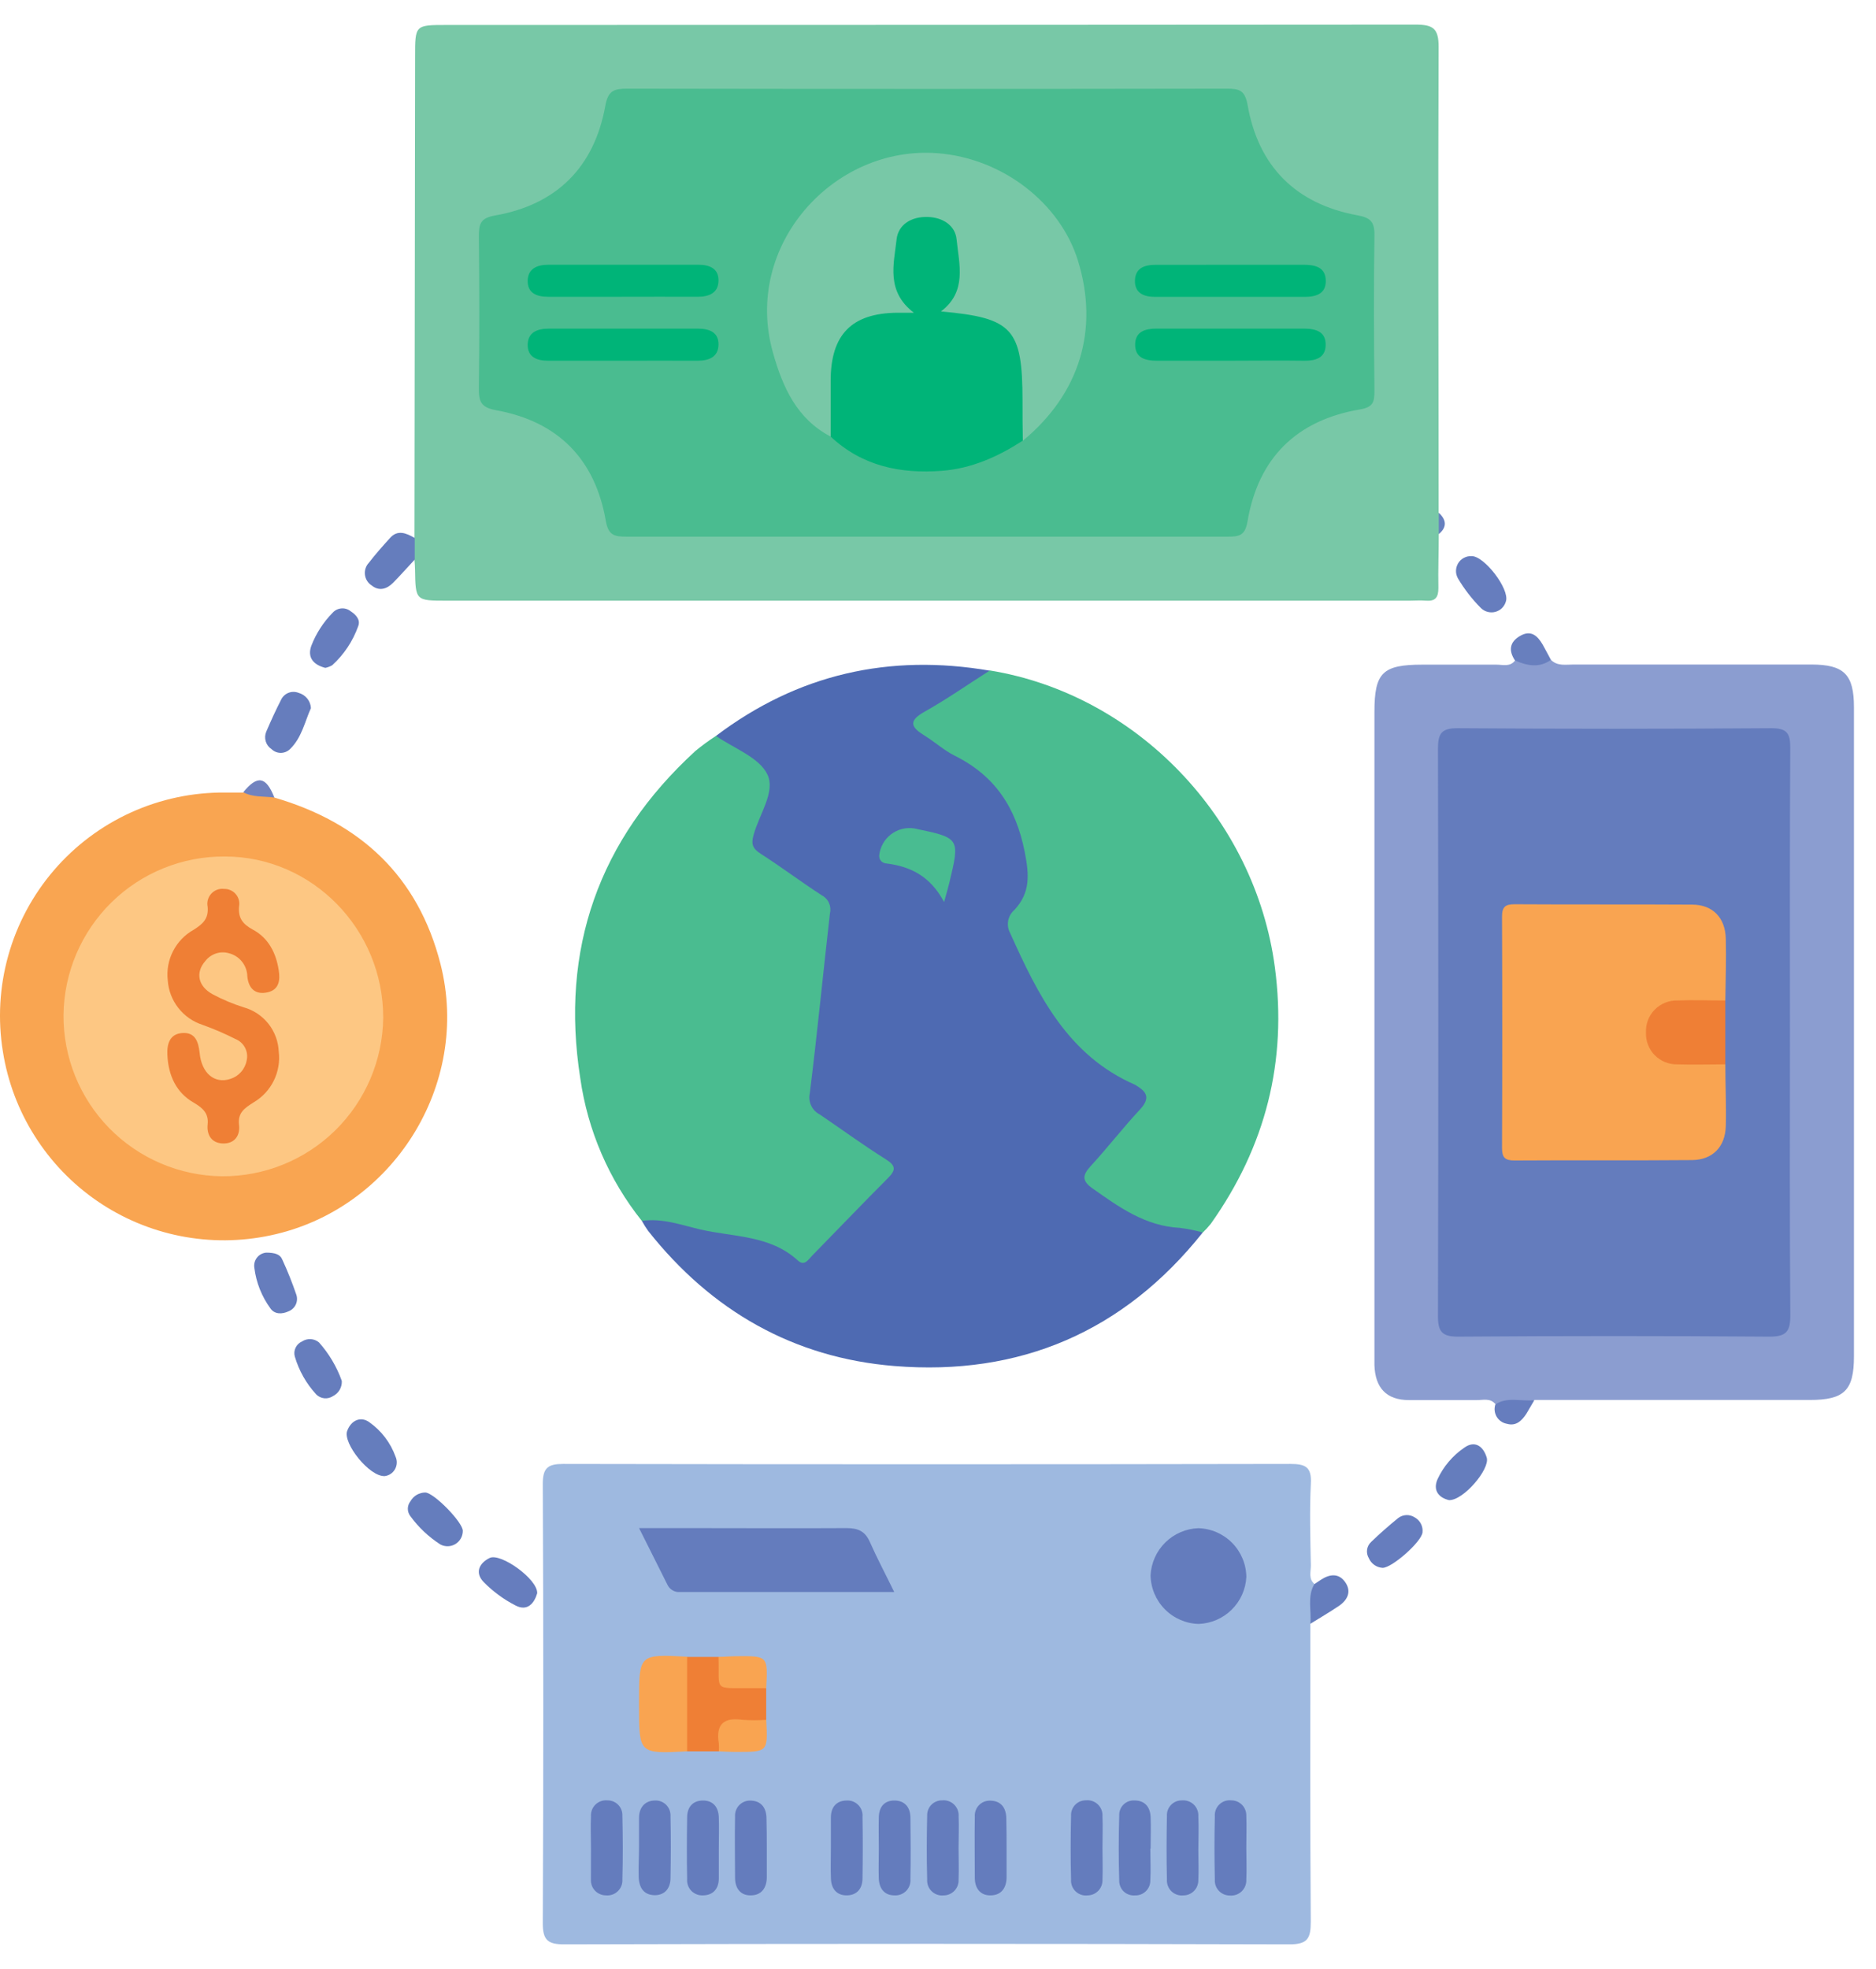 <svg width="61" height="64" viewBox="0 0 61 64" fill="none" xmlns="http://www.w3.org/2000/svg">
<path d="M42.608 52.78C42.608 56.005 42.596 59.232 42.621 62.459C42.621 62.999 42.527 63.202 41.926 63.2C34.066 63.178 26.205 63.178 18.344 63.2C17.823 63.2 17.649 63.07 17.649 62.519C17.671 57.755 17.671 52.991 17.649 48.228C17.649 47.707 17.823 47.584 18.313 47.584C26.194 47.599 34.076 47.599 41.959 47.584C42.45 47.584 42.654 47.686 42.624 48.225C42.579 49.111 42.607 50 42.624 50.887C42.624 51.092 42.539 51.327 42.749 51.493C42.814 51.706 42.835 51.93 42.811 52.151C42.787 52.372 42.718 52.586 42.608 52.78Z" fill="#9EB9E0"/>
<path d="M46.783 17.361C46.783 17.944 46.759 18.53 46.771 19.113C46.771 19.421 46.669 19.551 46.36 19.525C46.186 19.509 46.012 19.525 45.839 19.525H14.537C13.511 19.525 13.512 19.525 13.495 18.514C13.495 18.406 13.483 18.299 13.476 18.191C13.392 18.093 13.346 17.968 13.346 17.839C13.346 17.71 13.392 17.586 13.476 17.488L13.497 1.837C13.497 0.812 13.497 0.812 14.521 0.812C25.021 0.812 35.521 0.808 46.019 0.8C46.591 0.8 46.782 0.915 46.778 1.533C46.757 6.569 46.778 11.62 46.778 16.665C46.827 16.774 46.853 16.892 46.854 17.012C46.855 17.132 46.831 17.251 46.783 17.361Z" fill="#78C8A7"/>
<path d="M23.281 23.92C25.94 21.911 28.917 21.239 32.187 21.8C31.916 22.347 31.319 22.481 30.876 22.798C29.858 23.528 29.844 23.503 30.82 24.224C31.232 24.538 31.663 24.828 32.109 25.093C32.366 25.232 32.588 25.426 32.761 25.661C32.934 25.897 33.053 26.167 33.109 26.454C33.227 26.975 33.383 27.496 33.55 28.017C33.717 28.538 33.672 28.967 33.318 29.349C32.911 29.788 32.915 30.217 33.232 30.698C33.309 30.829 33.378 30.964 33.439 31.103C34.967 34.031 34.066 33.124 36.824 35.009C37.519 35.481 37.536 35.677 37.013 36.353C36.629 36.85 36.195 37.303 35.797 37.789C35.4 38.276 35.419 38.319 35.916 38.694C36.671 39.267 37.478 39.68 38.451 39.748C38.696 39.766 38.989 39.748 39.109 40.061C36.539 43.289 33.16 44.731 29.087 44.402C25.801 44.137 23.127 42.603 21.076 40.01C21.001 39.906 20.933 39.797 20.871 39.684C21.044 39.455 21.3 39.51 21.529 39.555C22.614 39.755 23.702 39.944 24.78 40.174C25.12 40.247 25.44 40.392 25.72 40.599C25.985 40.794 26.218 40.804 26.466 40.557C27.204 39.826 27.833 38.995 28.594 38.284C28.873 38.024 28.696 37.824 28.453 37.664C27.875 37.284 27.336 36.843 26.746 36.48C26.545 36.374 26.382 36.207 26.281 36.003C26.18 35.799 26.146 35.569 26.183 35.344C26.357 33.56 26.557 31.779 26.753 29.997C26.791 29.809 26.768 29.614 26.688 29.439C26.608 29.265 26.474 29.121 26.307 29.028C25.77 28.661 25.242 28.283 24.702 27.925C24.342 27.687 24.228 27.385 24.372 26.979C24.445 26.775 24.487 26.562 24.546 26.353C24.94 25.047 24.914 25.235 23.851 24.495C23.63 24.342 23.335 24.247 23.281 23.92Z" fill="#4E6AB2"/>
<path d="M50.431 21.449C50.642 21.659 50.913 21.6 51.167 21.6H58.893C59.961 21.6 60.283 21.921 60.283 22.989C60.283 30.023 60.283 37.056 60.283 44.088C60.283 45.196 59.97 45.504 58.852 45.505H49.892C49.491 45.74 49.062 45.726 48.626 45.641C48.453 45.434 48.228 45.511 48.022 45.509C47.285 45.509 46.549 45.509 45.815 45.509C45.08 45.509 44.715 45.111 44.691 44.373C44.691 44.243 44.691 44.112 44.691 43.982V23.142C44.691 21.861 44.955 21.604 46.254 21.604C47.054 21.604 47.857 21.604 48.657 21.604C48.862 21.604 49.097 21.685 49.26 21.473C49.649 21.38 50.04 21.439 50.431 21.449Z" fill="#8B9DD0"/>
<path d="M39.111 40.062C38.863 39.992 38.61 39.941 38.354 39.91C37.239 39.852 36.386 39.237 35.521 38.626C35.188 38.39 35.186 38.209 35.455 37.914C36.011 37.31 36.513 36.658 37.072 36.059C37.39 35.712 37.313 35.507 36.966 35.297C36.949 35.284 36.931 35.272 36.912 35.262C34.717 34.307 33.753 32.345 32.845 30.327C32.779 30.204 32.757 30.063 32.782 29.927C32.808 29.79 32.88 29.666 32.986 29.576C33.507 29.012 33.467 28.434 33.319 27.689C33.034 26.247 32.355 25.216 31.042 24.563C30.695 24.389 30.405 24.123 30.075 23.918C29.655 23.658 29.493 23.453 30.058 23.137C30.789 22.727 31.478 22.244 32.187 21.793C36.961 22.574 40.811 26.598 41.454 31.443C41.86 34.502 41.15 37.27 39.37 39.779C39.289 39.879 39.203 39.973 39.111 40.062Z" fill="#4ABC90"/>
<path d="M23.281 23.92C23.863 24.328 24.686 24.615 24.954 25.176C25.221 25.737 24.688 26.471 24.506 27.13C24.417 27.444 24.473 27.583 24.738 27.753C25.41 28.185 26.049 28.666 26.72 29.101C26.824 29.155 26.907 29.242 26.955 29.349C27.003 29.456 27.014 29.576 26.986 29.689C26.763 31.64 26.574 33.593 26.331 35.54C26.302 35.674 26.317 35.813 26.376 35.937C26.434 36.061 26.532 36.162 26.654 36.224C27.369 36.709 28.067 37.221 28.8 37.68C29.148 37.898 29.127 38.041 28.861 38.305C28.035 39.132 27.229 39.977 26.411 40.811C26.284 40.939 26.159 41.172 25.937 40.967C25.041 40.146 23.853 40.212 22.781 39.965C22.163 39.823 21.536 39.585 20.871 39.686C19.8 38.346 19.109 36.744 18.868 35.047C18.212 30.855 19.468 27.293 22.606 24.415C22.821 24.237 23.047 24.072 23.281 23.92Z" fill="#4ABC90"/>
<path d="M8.921 25.924C11.713 26.737 13.594 28.477 14.323 31.334C15.324 35.262 12.761 39.323 8.791 40.156C7.826 40.361 6.829 40.368 5.861 40.176C4.893 39.984 3.975 39.597 3.161 39.039C2.348 38.48 1.657 37.762 1.13 36.928C0.602 36.094 0.25 35.162 0.095 34.187C-0.076 33.143 -0.016 32.075 0.27 31.056C0.556 30.038 1.061 29.094 1.75 28.291C2.439 27.488 3.295 26.846 4.258 26.409C5.221 25.972 6.269 25.751 7.327 25.761C7.521 25.761 7.716 25.761 7.91 25.761C8.275 25.681 8.622 25.636 8.921 25.924Z" fill="#F9A551"/>
<path d="M17.467 51.79C17.37 52.12 17.147 52.379 16.772 52.19C16.386 51.993 16.034 51.736 15.73 51.427C15.439 51.13 15.567 50.816 15.921 50.641C16.276 50.465 17.493 51.333 17.467 51.79Z" fill="#667DBE"/>
<path d="M44.957 50.962C44.86 50.956 44.767 50.924 44.688 50.868C44.609 50.813 44.547 50.736 44.508 50.647C44.458 50.563 44.438 50.464 44.452 50.367C44.467 50.27 44.515 50.181 44.588 50.116C44.864 49.849 45.154 49.595 45.457 49.348C45.533 49.287 45.627 49.252 45.725 49.247C45.823 49.243 45.92 49.269 46.002 49.322C46.088 49.37 46.157 49.441 46.202 49.528C46.247 49.615 46.265 49.713 46.254 49.81C46.226 50.112 45.266 50.962 44.957 50.962Z" fill="#667DBE"/>
<path d="M10.11 23.017C9.911 23.456 9.812 23.983 9.426 24.353C9.346 24.429 9.24 24.472 9.129 24.472C9.018 24.472 8.912 24.429 8.832 24.353C8.74 24.293 8.672 24.203 8.641 24.099C8.609 23.994 8.615 23.882 8.658 23.781C8.811 23.425 8.971 23.073 9.148 22.729C9.199 22.631 9.284 22.556 9.387 22.517C9.49 22.479 9.603 22.48 9.706 22.52C9.817 22.55 9.916 22.614 9.989 22.703C10.062 22.792 10.104 22.902 10.11 23.017Z" fill="#667DBD"/>
<path d="M10.579 21.709C10.18 21.607 9.989 21.362 10.123 20.991C10.278 20.588 10.515 20.223 10.817 19.916C10.891 19.834 10.993 19.784 11.102 19.776C11.211 19.767 11.319 19.801 11.404 19.87C11.578 19.982 11.727 20.15 11.648 20.351C11.476 20.838 11.185 21.275 10.803 21.623C10.734 21.663 10.658 21.692 10.579 21.709Z" fill="#667DBE"/>
<path d="M47.845 18.076C48.26 18.063 49.088 19.143 48.968 19.541C48.946 19.624 48.903 19.7 48.842 19.762C48.781 19.823 48.704 19.867 48.621 19.889C48.537 19.911 48.449 19.91 48.366 19.887C48.283 19.864 48.207 19.82 48.147 19.758C47.86 19.469 47.611 19.146 47.404 18.796C47.362 18.72 47.341 18.636 47.343 18.55C47.345 18.464 47.37 18.381 47.414 18.307C47.459 18.234 47.523 18.174 47.598 18.134C47.674 18.093 47.759 18.073 47.845 18.076Z" fill="#667DBE"/>
<path d="M8.657 40.716C8.94 40.716 9.112 40.773 9.178 40.94C9.35 41.312 9.502 41.694 9.635 42.082C9.671 42.187 9.665 42.302 9.618 42.403C9.571 42.503 9.488 42.582 9.385 42.622C9.178 42.721 8.928 42.728 8.792 42.527C8.51 42.141 8.331 41.69 8.271 41.216C8.261 41.157 8.263 41.097 8.277 41.039C8.291 40.982 8.317 40.928 8.354 40.88C8.39 40.833 8.436 40.794 8.488 40.766C8.54 40.738 8.598 40.721 8.657 40.716Z" fill="#667DBD"/>
<path d="M13.485 17.486V18.189C13.25 18.441 13.021 18.7 12.78 18.945C12.575 19.151 12.326 19.223 12.085 19.03C12.025 18.991 11.974 18.94 11.936 18.879C11.898 18.819 11.874 18.75 11.866 18.68C11.858 18.609 11.865 18.537 11.888 18.469C11.911 18.401 11.948 18.34 11.998 18.288C12.208 18.014 12.439 17.755 12.672 17.498C12.925 17.204 13.203 17.326 13.485 17.486Z" fill="#657DBD"/>
<path d="M11.114 44.884C11.12 44.986 11.096 45.088 11.044 45.177C10.992 45.266 10.915 45.337 10.822 45.382C10.739 45.437 10.64 45.461 10.541 45.45C10.442 45.439 10.35 45.394 10.281 45.323C9.958 44.972 9.72 44.551 9.586 44.093C9.559 43.997 9.568 43.895 9.612 43.805C9.655 43.715 9.729 43.643 9.82 43.604C9.903 43.549 10.002 43.522 10.101 43.527C10.2 43.533 10.295 43.57 10.371 43.633C10.697 43.998 10.949 44.423 11.114 44.884Z" fill="#667DBD"/>
<path d="M12.512 47.98C12.007 48.004 11.147 46.91 11.288 46.514C11.413 46.167 11.729 46.023 12.01 46.229C12.401 46.505 12.697 46.894 12.86 47.344C12.889 47.408 12.904 47.478 12.901 47.549C12.899 47.619 12.88 47.688 12.847 47.75C12.813 47.812 12.765 47.865 12.707 47.905C12.649 47.945 12.582 47.97 12.512 47.98Z" fill="#657DBD"/>
<path d="M13.832 48.513C14.122 48.531 15.048 49.482 15.048 49.758C15.049 49.845 15.027 49.93 14.985 50.005C14.943 50.08 14.882 50.144 14.809 50.188C14.735 50.233 14.65 50.258 14.564 50.26C14.478 50.262 14.393 50.242 14.317 50.201C13.937 49.956 13.605 49.642 13.339 49.276C13.287 49.206 13.259 49.12 13.261 49.033C13.263 48.946 13.294 48.862 13.349 48.794C13.397 48.709 13.467 48.638 13.552 48.588C13.637 48.539 13.734 48.513 13.832 48.513Z" fill="#657DBD"/>
<path d="M47.117 48.761C46.799 48.688 46.58 48.456 46.742 48.082C46.934 47.669 47.234 47.315 47.61 47.058C47.957 46.806 48.234 47.011 48.343 47.381C48.452 47.751 47.586 48.774 47.117 48.761Z" fill="#657DBD"/>
<path d="M42.608 52.78C42.65 52.349 42.499 51.901 42.737 51.492L42.951 51.349C43.239 51.161 43.534 51.127 43.744 51.432C43.954 51.738 43.814 52.011 43.532 52.202C43.251 52.393 42.918 52.587 42.608 52.78Z" fill="#657DBD"/>
<path d="M50.43 21.449C50.045 21.723 49.654 21.638 49.262 21.468C49.043 21.142 49.088 20.862 49.435 20.666C49.783 20.469 49.993 20.666 50.16 20.949C50.252 21.112 50.338 21.282 50.43 21.449Z" fill="#687FBE"/>
<path d="M48.624 45.648C49.024 45.389 49.468 45.561 49.89 45.512C49.803 45.66 49.717 45.811 49.632 45.952C49.484 46.177 49.298 46.365 49.001 46.28C48.932 46.268 48.866 46.242 48.809 46.202C48.751 46.163 48.702 46.111 48.666 46.051C48.631 45.991 48.608 45.923 48.601 45.854C48.594 45.784 48.602 45.714 48.624 45.648Z" fill="#667DBE"/>
<path d="M8.921 25.924C8.574 25.876 8.226 25.924 7.91 25.751C8.37 25.188 8.65 25.235 8.921 25.924Z" fill="#7183BF"/>
<path d="M46.783 17.361C46.783 17.128 46.783 16.895 46.783 16.666C47.028 16.895 47.063 17.128 46.783 17.361Z" fill="#6780BF"/>
<path d="M29.077 51.748C26.689 51.748 24.401 51.748 22.113 51.748C22.026 51.755 21.94 51.735 21.866 51.691C21.791 51.647 21.733 51.581 21.698 51.502C21.411 50.925 21.121 50.35 20.78 49.67H22.404C24.113 49.67 25.822 49.68 27.531 49.67C27.906 49.67 28.132 49.774 28.285 50.123C28.516 50.644 28.787 51.154 29.077 51.748Z" fill="#647CBD"/>
<path d="M40.526 51.257C40.506 51.66 40.336 52.04 40.048 52.323C39.761 52.606 39.378 52.771 38.975 52.785C38.561 52.774 38.167 52.603 37.876 52.308C37.584 52.014 37.419 51.617 37.412 51.203C37.433 50.8 37.603 50.42 37.891 50.137C38.178 49.854 38.56 49.688 38.963 49.673C39.378 49.684 39.772 49.855 40.064 50.15C40.355 50.445 40.521 50.842 40.526 51.257Z" fill="#647CBD"/>
<path d="M23.373 56.927H22.331C21.935 56.262 22.184 55.538 22.131 54.843C22.107 54.508 22.066 54.148 22.331 53.857H23.363C23.462 53.943 23.525 54.064 23.537 54.195C23.559 54.574 23.774 54.699 24.13 54.696C24.401 54.696 24.69 54.659 24.914 54.88V55.911C24.834 55.983 24.74 56.036 24.637 56.066C24.535 56.096 24.427 56.103 24.321 56.085C23.851 56.048 23.526 56.173 23.503 56.714C23.485 56.797 23.439 56.873 23.373 56.927Z" fill="#EF7F35"/>
<path d="M22.342 53.85V56.927C20.779 57.007 20.779 57.007 20.779 55.453V55.323C20.779 53.768 20.779 53.768 22.342 53.85Z" fill="#F9A451"/>
<path d="M38.965 60.136C38.965 60.459 38.981 60.782 38.965 61.104C38.967 61.169 38.956 61.234 38.933 61.295C38.91 61.357 38.874 61.412 38.829 61.459C38.784 61.507 38.729 61.544 38.669 61.57C38.609 61.596 38.544 61.609 38.479 61.609C38.408 61.617 38.336 61.608 38.269 61.585C38.202 61.561 38.141 61.524 38.089 61.474C38.038 61.424 37.999 61.364 37.974 61.297C37.949 61.23 37.938 61.159 37.944 61.088C37.926 60.394 37.93 59.711 37.944 59.025C37.94 58.96 37.95 58.894 37.973 58.833C37.996 58.771 38.031 58.715 38.077 58.668C38.122 58.621 38.177 58.583 38.237 58.558C38.298 58.533 38.363 58.52 38.428 58.521C38.499 58.514 38.571 58.523 38.638 58.547C38.705 58.57 38.767 58.608 38.818 58.657C38.869 58.707 38.908 58.767 38.934 58.834C38.959 58.9 38.97 58.971 38.965 59.042C38.982 59.405 38.967 59.772 38.965 60.136Z" fill="#647CBD"/>
<path d="M40.525 60.06C40.525 60.407 40.542 60.755 40.525 61.092C40.529 61.163 40.518 61.234 40.492 61.301C40.466 61.367 40.426 61.427 40.375 61.477C40.323 61.526 40.262 61.564 40.194 61.588C40.127 61.611 40.055 61.62 39.984 61.613C39.919 61.613 39.854 61.599 39.794 61.573C39.733 61.547 39.679 61.509 39.634 61.462C39.589 61.414 39.554 61.358 39.531 61.296C39.508 61.235 39.498 61.169 39.502 61.104C39.486 60.409 39.484 59.728 39.502 59.041C39.496 58.969 39.506 58.898 39.531 58.831C39.556 58.763 39.596 58.703 39.648 58.653C39.699 58.603 39.761 58.565 39.829 58.542C39.897 58.519 39.969 58.512 40.04 58.52C40.105 58.52 40.17 58.533 40.23 58.559C40.29 58.585 40.344 58.622 40.39 58.669C40.435 58.717 40.47 58.773 40.493 58.834C40.517 58.895 40.527 58.96 40.525 59.025C40.538 59.373 40.525 59.716 40.525 60.06Z" fill="#647CBD"/>
<path d="M27.017 60.041C27.017 59.72 27.017 59.397 27.017 59.074C27.017 58.751 27.191 58.53 27.524 58.525C27.595 58.52 27.666 58.53 27.732 58.555C27.799 58.581 27.859 58.62 27.908 58.671C27.958 58.721 27.996 58.782 28.019 58.849C28.043 58.916 28.052 58.987 28.045 59.058C28.057 59.723 28.055 60.39 28.045 61.057C28.045 61.378 27.871 61.602 27.54 61.608C27.208 61.613 27.032 61.394 27.019 61.073C27.005 60.751 27.017 60.385 27.017 60.041Z" fill="#647CBD"/>
<path d="M19.216 60.072C19.216 59.725 19.2 59.378 19.216 59.041C19.211 58.97 19.221 58.898 19.247 58.832C19.272 58.765 19.312 58.705 19.363 58.656C19.414 58.606 19.476 58.568 19.543 58.545C19.61 58.521 19.681 58.513 19.752 58.52C19.818 58.519 19.883 58.532 19.943 58.557C20.004 58.582 20.058 58.62 20.104 58.667C20.149 58.714 20.184 58.77 20.207 58.831C20.23 58.892 20.24 58.958 20.237 59.023C20.253 59.718 20.256 60.399 20.237 61.087C20.242 61.158 20.232 61.229 20.206 61.296C20.181 61.362 20.141 61.422 20.09 61.472C20.039 61.522 19.977 61.56 19.91 61.583C19.843 61.606 19.771 61.615 19.7 61.608C19.635 61.607 19.57 61.594 19.51 61.568C19.45 61.542 19.395 61.505 19.35 61.458C19.305 61.411 19.269 61.355 19.246 61.294C19.223 61.233 19.212 61.167 19.214 61.102C19.216 60.762 19.216 60.416 19.216 60.072Z" fill="#647CBD"/>
<path d="M20.779 59.982C20.779 59.681 20.779 59.381 20.779 59.079C20.779 58.777 20.952 58.534 21.281 58.525C21.35 58.519 21.421 58.529 21.486 58.553C21.552 58.578 21.612 58.616 21.661 58.665C21.711 58.715 21.749 58.775 21.773 58.84C21.797 58.906 21.807 58.976 21.802 59.046C21.817 59.713 21.814 60.38 21.802 61.045C21.802 61.366 21.628 61.597 21.3 61.602C20.933 61.602 20.779 61.359 20.768 61.008C20.758 60.658 20.779 60.326 20.779 59.982Z" fill="#647CBD"/>
<path d="M23.373 60.09C23.373 60.413 23.373 60.736 23.373 61.057C23.373 61.378 23.2 61.602 22.864 61.608C22.794 61.612 22.722 61.602 22.656 61.576C22.59 61.551 22.53 61.511 22.48 61.461C22.43 61.41 22.393 61.349 22.369 61.282C22.345 61.215 22.337 61.143 22.343 61.073C22.329 60.406 22.333 59.739 22.343 59.074C22.343 58.751 22.517 58.528 22.851 58.525C23.184 58.522 23.358 58.735 23.372 59.058C23.385 59.381 23.373 59.746 23.373 60.09Z" fill="#647CBD"/>
<path d="M24.933 60.048C24.933 60.371 24.933 60.694 24.933 61.015C24.933 61.363 24.759 61.613 24.4 61.608C24.071 61.608 23.905 61.371 23.901 61.048C23.901 60.383 23.887 59.716 23.901 59.049C23.896 58.98 23.906 58.91 23.93 58.844C23.955 58.779 23.993 58.719 24.042 58.669C24.092 58.62 24.151 58.582 24.217 58.557C24.282 58.533 24.352 58.523 24.422 58.528C24.754 58.541 24.914 58.765 24.922 59.086C24.931 59.407 24.933 59.727 24.933 60.048Z" fill="#647CBD"/>
<path d="M28.576 60.088C28.576 59.741 28.566 59.393 28.576 59.056C28.587 58.72 28.767 58.518 29.097 58.525C29.427 58.532 29.599 58.753 29.603 59.076C29.611 59.741 29.616 60.408 29.603 61.075C29.609 61.145 29.601 61.216 29.577 61.283C29.553 61.35 29.515 61.411 29.466 61.462C29.416 61.513 29.356 61.552 29.29 61.577C29.224 61.602 29.152 61.613 29.082 61.608C28.752 61.608 28.585 61.378 28.575 61.055C28.564 60.732 28.576 60.411 28.576 60.088Z" fill="#647CBD"/>
<path d="M31.169 60.071C31.169 60.418 31.183 60.765 31.169 61.102C31.172 61.167 31.161 61.233 31.138 61.294C31.115 61.355 31.08 61.411 31.034 61.458C30.989 61.506 30.935 61.543 30.875 61.569C30.815 61.595 30.75 61.609 30.685 61.609C30.614 61.617 30.542 61.609 30.474 61.585C30.407 61.562 30.345 61.524 30.294 61.474C30.243 61.425 30.203 61.364 30.178 61.298C30.153 61.231 30.143 61.159 30.148 61.088C30.129 60.394 30.132 59.711 30.148 59.023C30.145 58.958 30.155 58.892 30.178 58.831C30.201 58.77 30.236 58.714 30.281 58.667C30.327 58.619 30.381 58.582 30.442 58.557C30.502 58.531 30.567 58.519 30.633 58.52C30.704 58.512 30.775 58.521 30.843 58.544C30.91 58.568 30.972 58.605 31.023 58.655C31.074 58.705 31.114 58.765 31.14 58.831C31.165 58.898 31.176 58.969 31.171 59.041C31.185 59.383 31.169 59.727 31.169 60.071Z" fill="#647CBD"/>
<path d="M32.73 60.112C32.73 60.413 32.73 60.715 32.73 61.015C32.73 61.363 32.557 61.613 32.197 61.608C31.869 61.608 31.701 61.371 31.697 61.05C31.697 60.383 31.685 59.716 31.697 59.051C31.692 58.981 31.701 58.911 31.726 58.846C31.75 58.78 31.788 58.72 31.837 58.671C31.887 58.621 31.947 58.583 32.012 58.559C32.078 58.535 32.148 58.525 32.218 58.53C32.55 58.541 32.711 58.763 32.72 59.086C32.729 59.409 32.73 59.769 32.73 60.112Z" fill="#647CBD"/>
<path d="M35.848 60.069C35.848 60.416 35.862 60.764 35.848 61.1C35.85 61.166 35.84 61.231 35.817 61.292C35.794 61.353 35.759 61.409 35.714 61.457C35.669 61.504 35.615 61.542 35.555 61.568C35.495 61.594 35.43 61.608 35.365 61.609C35.294 61.618 35.222 61.61 35.154 61.587C35.086 61.564 35.024 61.526 34.972 61.476C34.921 61.426 34.881 61.366 34.856 61.299C34.831 61.232 34.821 61.16 34.827 61.088C34.807 60.394 34.811 59.713 34.827 59.025C34.823 58.96 34.832 58.894 34.855 58.833C34.877 58.771 34.912 58.715 34.957 58.667C35.002 58.62 35.057 58.582 35.117 58.556C35.177 58.531 35.242 58.518 35.308 58.518C35.379 58.511 35.451 58.519 35.518 58.542C35.586 58.565 35.648 58.603 35.699 58.653C35.751 58.702 35.791 58.763 35.816 58.829C35.842 58.896 35.853 58.968 35.848 59.039C35.863 59.38 35.848 59.725 35.848 60.069Z" fill="#647CBD"/>
<path d="M37.404 60.091C37.404 60.439 37.423 60.786 37.404 61.123C37.404 61.188 37.392 61.253 37.367 61.314C37.342 61.374 37.304 61.429 37.257 61.474C37.211 61.52 37.155 61.555 37.094 61.578C37.032 61.602 36.967 61.612 36.902 61.609C36.836 61.614 36.771 61.606 36.709 61.584C36.647 61.563 36.59 61.529 36.542 61.484C36.494 61.439 36.456 61.385 36.431 61.324C36.405 61.264 36.392 61.199 36.393 61.133C36.37 60.425 36.372 59.716 36.393 59.008C36.39 58.942 36.402 58.877 36.426 58.816C36.45 58.755 36.487 58.699 36.535 58.654C36.582 58.608 36.638 58.573 36.7 58.55C36.762 58.528 36.828 58.519 36.893 58.523C37.227 58.523 37.4 58.739 37.414 59.06C37.428 59.381 37.414 59.755 37.414 60.091H37.404Z" fill="#647CBD"/>
<path d="M24.914 54.873H24.393C23.177 54.862 23.398 54.992 23.363 53.855C23.557 53.855 23.75 53.836 23.943 53.834C24.969 53.825 24.969 53.825 24.914 54.873Z" fill="#F9A451"/>
<path d="M23.373 56.927C23.38 56.842 23.38 56.756 23.373 56.67C23.271 56.048 23.53 55.814 24.146 55.903C24.402 55.921 24.658 55.921 24.914 55.903C24.969 56.945 24.969 56.945 23.953 56.945C23.759 56.946 23.566 56.934 23.373 56.927Z" fill="#F9A451"/>
<path d="M30.117 17.444C26.868 17.444 23.62 17.444 20.371 17.444C19.978 17.444 19.78 17.403 19.697 16.923C19.349 14.916 18.134 13.695 16.13 13.334C15.635 13.245 15.565 13.045 15.571 12.618C15.591 10.972 15.588 9.318 15.571 7.681C15.571 7.287 15.614 7.09 16.092 7.005C18.09 6.658 19.322 5.442 19.683 3.436C19.771 2.941 19.975 2.881 20.4 2.882C26.895 2.893 33.392 2.893 39.889 2.882C40.282 2.882 40.478 2.924 40.565 3.403C40.912 5.402 42.128 6.627 44.132 6.997C44.564 7.076 44.698 7.21 44.691 7.646C44.667 9.334 44.675 11.024 44.691 12.714C44.691 13.061 44.651 13.235 44.227 13.307C42.161 13.655 40.912 14.884 40.563 16.954C40.485 17.413 40.285 17.444 39.924 17.444C36.654 17.444 33.385 17.444 30.117 17.444Z" fill="#4ABC90"/>
<path d="M30.698 29.321C30.252 28.479 29.604 28.163 28.823 28.066C28.791 28.065 28.759 28.058 28.729 28.044C28.7 28.031 28.673 28.012 28.651 27.988C28.629 27.964 28.612 27.936 28.602 27.906C28.591 27.875 28.586 27.843 28.588 27.81C28.601 27.676 28.642 27.545 28.707 27.427C28.773 27.308 28.862 27.204 28.969 27.122C29.076 27.039 29.199 26.979 29.33 26.946C29.461 26.913 29.598 26.907 29.731 26.928C31.218 27.237 31.218 27.237 30.867 28.701C30.832 28.845 30.789 28.989 30.698 29.321Z" fill="#49BC91"/>
<path d="M58.202 33.595C58.202 36.647 58.19 39.7 58.214 42.753C58.214 43.274 58.091 43.447 57.535 43.447C54.158 43.422 50.781 43.422 47.403 43.447C46.882 43.447 46.756 43.274 46.757 42.782C46.771 36.634 46.771 30.487 46.757 24.339C46.757 23.844 46.868 23.667 47.402 23.67C50.801 23.695 54.2 23.695 57.598 23.67C58.094 23.67 58.214 23.826 58.212 24.301C58.193 27.397 58.202 30.492 58.202 33.595Z" fill="#647CBD"/>
<path d="M7.311 27.84C10.15 27.84 12.467 30.207 12.46 33.085C12.444 34.462 11.883 35.777 10.901 36.742C9.918 37.707 8.593 38.243 7.216 38.234C5.838 38.218 4.523 37.658 3.557 36.675C2.592 35.692 2.055 34.367 2.065 32.989C2.081 31.612 2.642 30.297 3.625 29.331C4.608 28.366 5.933 27.83 7.311 27.84Z" fill="#FDC783"/>
<path d="M27.01 14.191C25.904 13.615 25.447 12.576 25.134 11.465C24.148 7.992 27.095 4.721 30.483 4.98C32.609 5.142 34.477 6.611 35.051 8.473C35.745 10.718 35.104 12.8 33.264 14.322C33 14.056 33.09 13.716 33.076 13.4C33.06 12.946 33.095 12.491 33.06 12.038C32.982 11.048 32.399 10.459 31.41 10.357C31.237 10.339 31.063 10.348 30.89 10.32C30.556 10.267 30.403 10.131 30.666 9.815C31.131 9.249 31.013 8.587 30.942 7.95C30.934 7.851 30.908 7.754 30.863 7.666C30.818 7.577 30.756 7.498 30.681 7.434C30.605 7.369 30.518 7.32 30.424 7.289C30.329 7.259 30.23 7.247 30.131 7.255C30.032 7.247 29.933 7.258 29.839 7.288C29.745 7.317 29.657 7.366 29.582 7.429C29.506 7.493 29.444 7.571 29.399 7.659C29.353 7.747 29.326 7.843 29.318 7.941C29.245 8.577 29.127 9.24 29.592 9.806C29.849 10.117 29.714 10.26 29.373 10.315L29.245 10.331C27.576 10.543 27.206 10.98 27.182 12.677C27.178 13.186 27.341 13.721 27.01 14.191Z" fill="#78C8A7"/>
<path d="M27.01 14.191V12.375C27.01 10.874 27.694 10.18 29.172 10.166C29.318 10.166 29.464 10.166 29.717 10.166C28.804 9.471 29.064 8.587 29.153 7.783C29.207 7.292 29.642 7.038 30.162 7.052C30.65 7.066 31.06 7.321 31.105 7.785C31.185 8.591 31.452 9.476 30.596 10.123C32.932 10.333 33.246 10.683 33.248 13.024C33.248 13.457 33.248 13.893 33.258 14.322C32.453 14.843 31.596 15.228 30.631 15.303C29.288 15.407 28.036 15.154 27.01 14.191Z" fill="#00B478"/>
<path d="M20.216 9.647C19.417 9.647 18.618 9.647 17.821 9.647C17.451 9.647 17.151 9.527 17.158 9.126C17.165 8.725 17.472 8.605 17.839 8.605C19.459 8.605 21.08 8.605 22.701 8.605C23.071 8.605 23.37 8.725 23.363 9.126C23.356 9.527 23.049 9.647 22.684 9.647C21.855 9.642 21.036 9.647 20.216 9.647Z" fill="#00B478"/>
<path d="M39.99 8.606C40.788 8.606 41.587 8.606 42.385 8.606C42.77 8.606 43.112 8.688 43.109 9.141C43.109 9.549 42.789 9.65 42.424 9.65C40.804 9.65 39.183 9.65 37.562 9.65C37.19 9.65 36.893 9.525 36.904 9.117C36.914 8.709 37.221 8.606 37.588 8.608C38.392 8.612 39.187 8.606 39.99 8.606Z" fill="#00B478"/>
<path d="M20.218 11.725C19.419 11.725 18.62 11.725 17.821 11.725C17.453 11.725 17.153 11.605 17.158 11.204C17.163 10.803 17.47 10.683 17.837 10.683C19.458 10.683 21.079 10.683 22.7 10.683C23.069 10.683 23.37 10.803 23.363 11.204C23.356 11.605 23.05 11.725 22.684 11.725C21.857 11.722 21.038 11.725 20.218 11.725Z" fill="#00B478"/>
<path d="M39.952 11.725C39.173 11.725 38.389 11.725 37.621 11.725C37.232 11.725 36.897 11.63 36.911 11.178C36.925 10.772 37.246 10.682 37.605 10.682C39.203 10.682 40.8 10.682 42.397 10.682C42.786 10.682 43.121 10.779 43.105 11.23C43.091 11.637 42.772 11.729 42.411 11.725C41.591 11.713 40.771 11.725 39.952 11.725Z" fill="#00B478"/>
<path d="M56.101 34.595C56.101 35.264 56.134 35.934 56.116 36.603C56.099 37.272 55.691 37.702 55.017 37.708C53.094 37.725 51.17 37.708 49.246 37.721C48.939 37.721 48.84 37.628 48.84 37.317C48.85 34.809 48.85 32.302 48.84 29.795C48.84 29.483 48.94 29.391 49.248 29.392C51.17 29.404 53.094 29.392 55.019 29.404C55.694 29.404 56.099 29.832 56.116 30.511C56.134 31.19 56.108 31.85 56.101 32.518C55.892 32.716 55.627 32.692 55.373 32.692C55.073 32.68 54.773 32.691 54.475 32.725C54.018 32.81 53.735 33.072 53.735 33.555C53.735 34.038 54.018 34.302 54.475 34.383C54.837 34.42 55.202 34.432 55.566 34.422C55.76 34.407 55.952 34.469 56.101 34.595Z" fill="#F9A451"/>
<path d="M56.101 34.596C55.58 34.596 55.059 34.613 54.538 34.596C54.402 34.599 54.267 34.574 54.141 34.523C54.015 34.472 53.901 34.396 53.805 34.299C53.71 34.202 53.636 34.087 53.587 33.96C53.537 33.834 53.515 33.698 53.52 33.562C53.514 33.426 53.536 33.289 53.584 33.162C53.633 33.034 53.707 32.918 53.803 32.82C53.898 32.723 54.013 32.646 54.139 32.594C54.266 32.542 54.401 32.517 54.538 32.52C55.059 32.499 55.58 32.52 56.101 32.52V34.596Z" fill="#EF7F35"/>
<path d="M5.442 34.29C5.425 33.927 5.521 33.606 5.929 33.578C6.337 33.55 6.45 33.844 6.49 34.215C6.552 34.889 6.979 35.238 7.488 35.07C7.624 35.028 7.745 34.95 7.839 34.843C7.933 34.737 7.996 34.607 8.021 34.467C8.053 34.327 8.033 34.179 7.966 34.052C7.899 33.925 7.789 33.826 7.655 33.772C7.308 33.597 6.951 33.443 6.585 33.312C6.274 33.212 5.999 33.02 5.798 32.762C5.596 32.505 5.477 32.192 5.455 31.866C5.417 31.539 5.477 31.209 5.627 30.917C5.776 30.625 6.009 30.383 6.295 30.223C6.601 30.03 6.787 29.861 6.752 29.474C6.736 29.398 6.739 29.32 6.76 29.245C6.781 29.171 6.819 29.102 6.872 29.046C6.924 28.989 6.99 28.946 7.063 28.919C7.135 28.893 7.213 28.884 7.29 28.894C7.362 28.893 7.433 28.907 7.498 28.937C7.564 28.966 7.622 29.01 7.668 29.065C7.714 29.119 7.748 29.184 7.766 29.253C7.784 29.323 7.786 29.395 7.773 29.465C7.74 29.844 7.895 30.04 8.223 30.218C8.73 30.488 8.978 30.98 9.063 31.537C9.112 31.848 9.084 32.173 8.695 32.256C8.306 32.34 8.082 32.138 8.042 31.735C8.038 31.56 7.976 31.391 7.866 31.255C7.757 31.119 7.605 31.023 7.434 30.982C7.297 30.944 7.152 30.948 7.017 30.994C6.882 31.04 6.764 31.124 6.677 31.237C6.349 31.608 6.436 32.057 6.912 32.317C7.236 32.49 7.575 32.633 7.926 32.743C8.242 32.832 8.522 33.018 8.727 33.276C8.931 33.533 9.049 33.849 9.063 34.177C9.104 34.503 9.047 34.834 8.902 35.128C8.756 35.423 8.527 35.668 8.244 35.834C7.948 36.02 7.723 36.172 7.773 36.572C7.811 36.919 7.622 37.176 7.252 37.168C6.882 37.159 6.715 36.891 6.752 36.546C6.788 36.2 6.609 36.025 6.316 35.851C5.727 35.521 5.475 34.957 5.442 34.29Z" fill="#EF7F35"/>
</svg>
